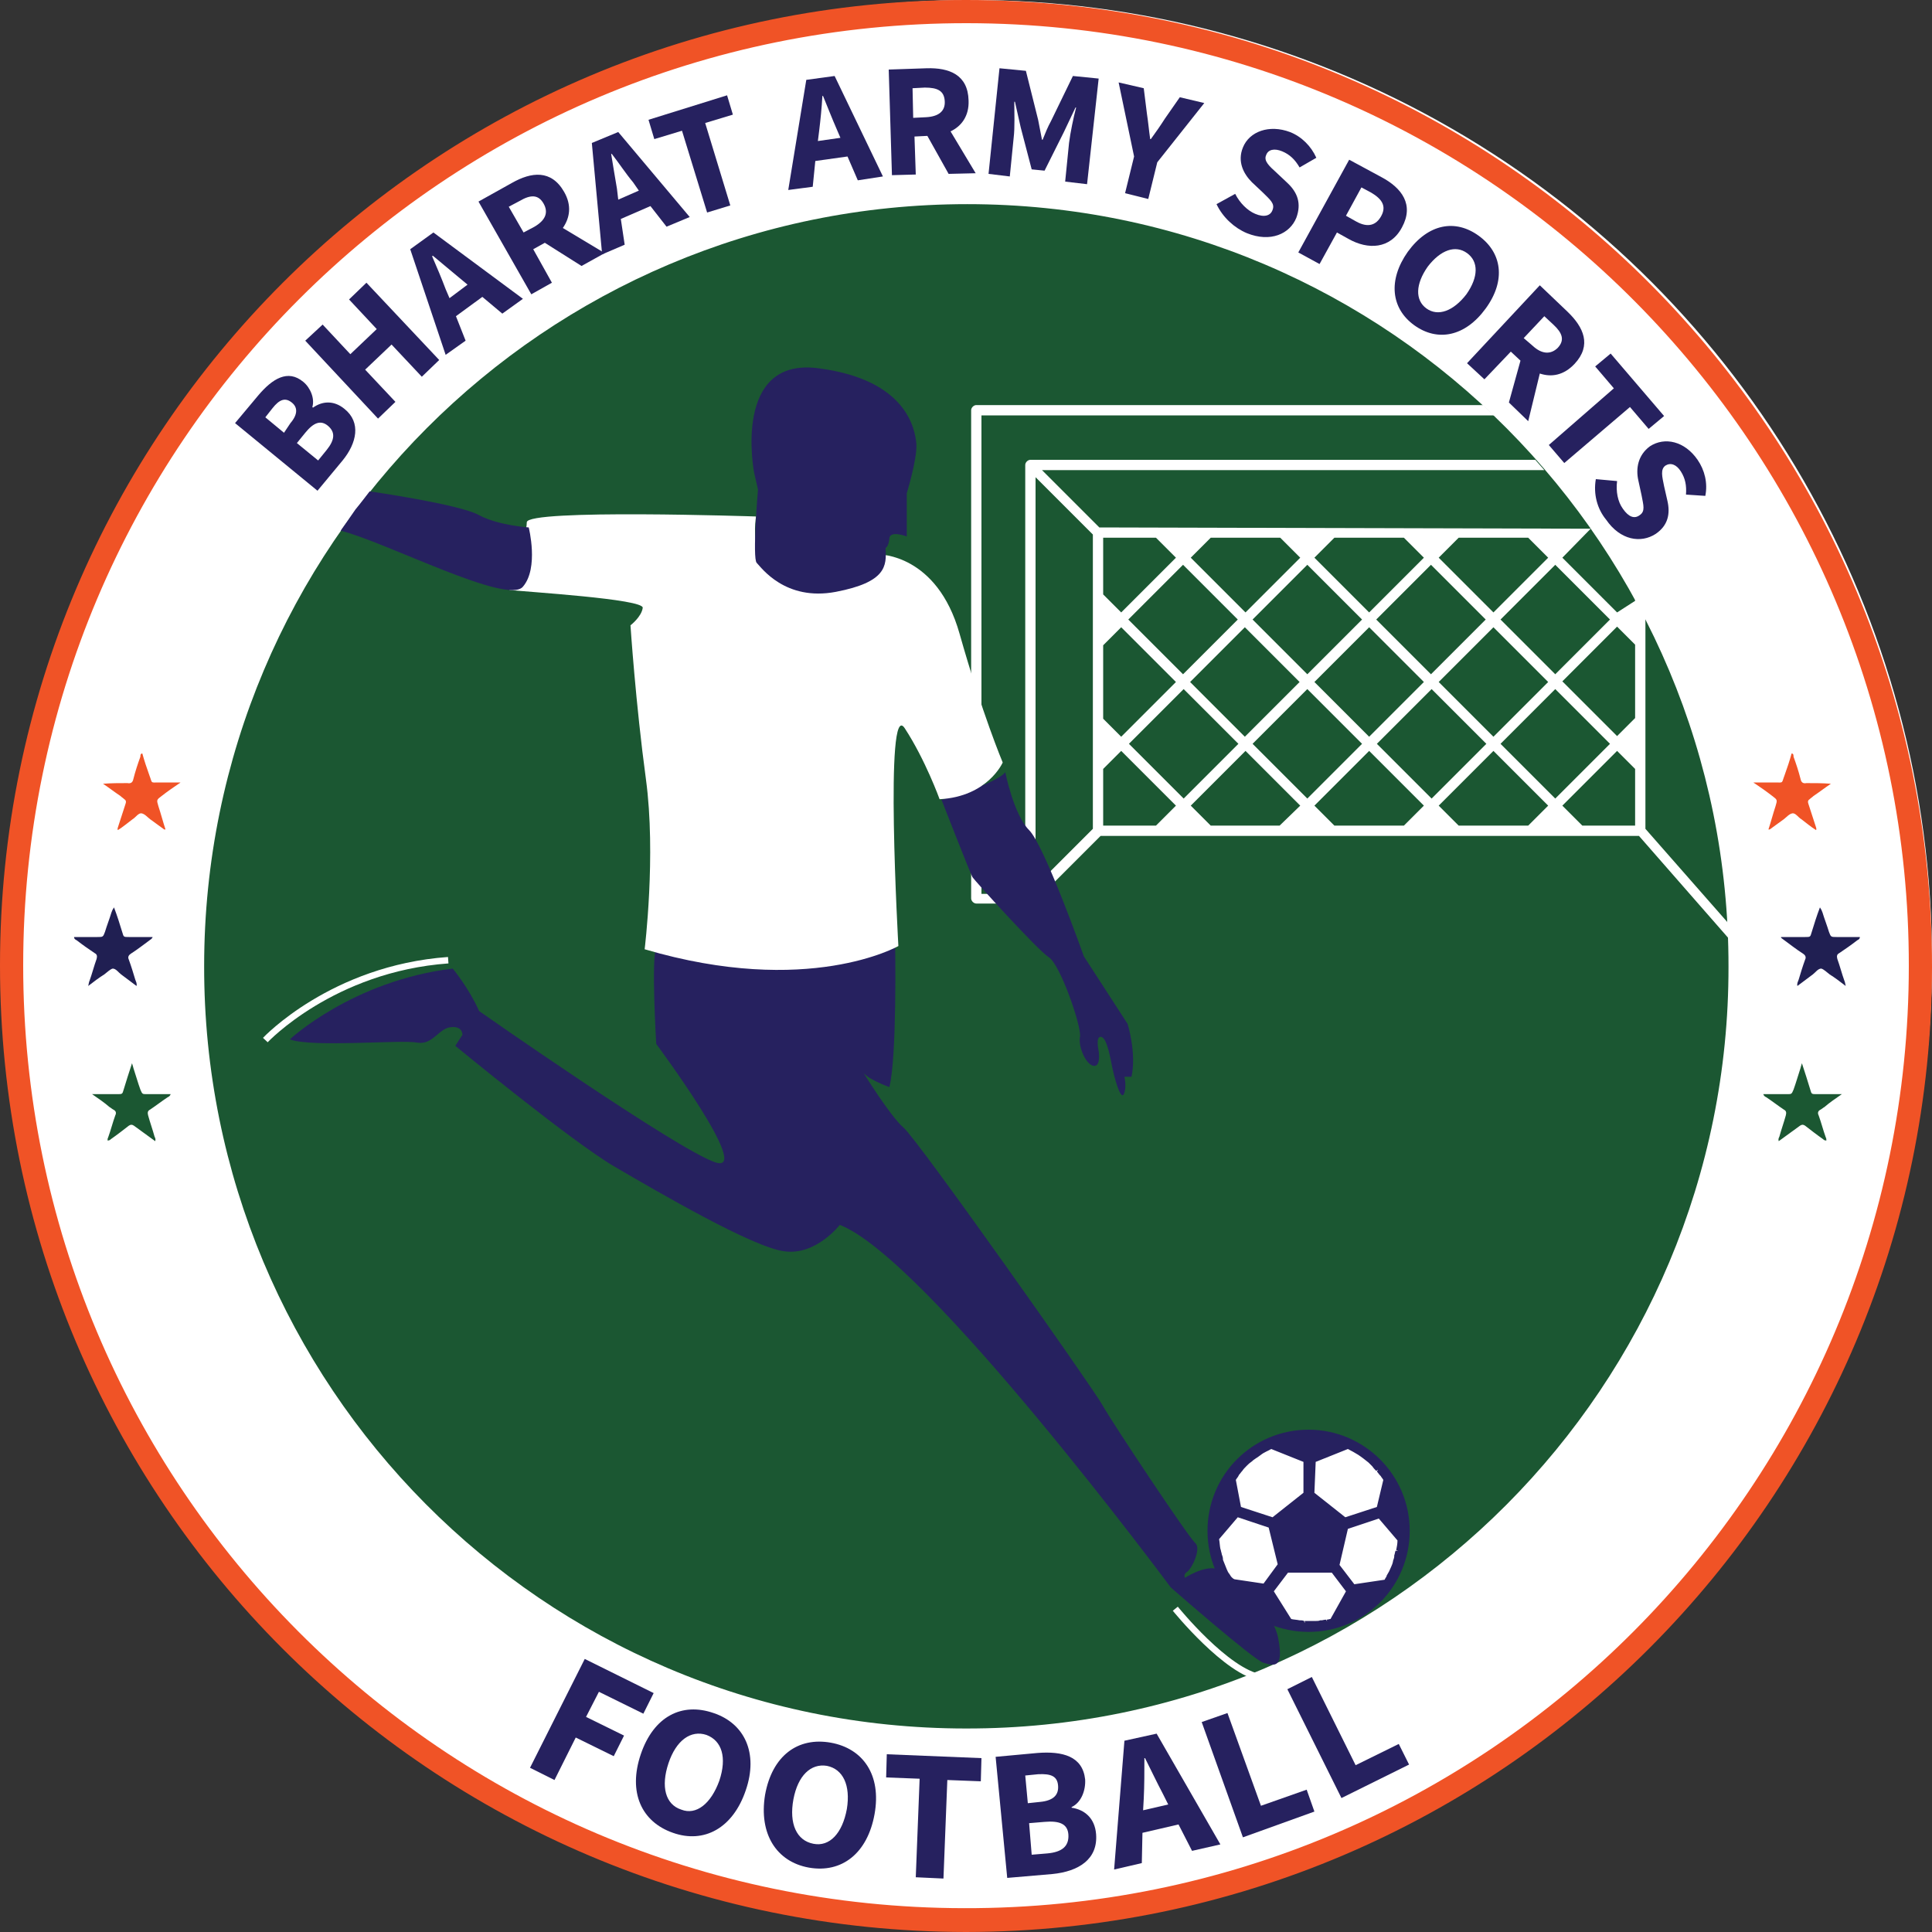 <?xml version="1.0" encoding="utf-8"?>
<!-- Generator: Adobe Illustrator 22.0.1, SVG Export Plug-In . SVG Version: 6.00 Build 0)  -->
<svg version="1.1" id="Layer_1" xmlns="http://www.w3.org/2000/svg" xmlns:xlink="http://www.w3.org/1999/xlink" x="0px" y="0px"
	 viewBox="0 0 300 300" style="enable-background:new 0 0 300 300;" xml:space="preserve">
<rect x="0" y="0" width="300" height="300" fill="#333333" stroke="none"/>
<style type="text/css">
	.st0{fill:#FFFFFF;}
	.st1{fill:#F05326;}
	.st2{fill:#1B5732;}
	.st3{fill:#201F52;}
	.st4{fill:#26215F;}
	.st5{fill:none;stroke:#FFFFFF;stroke-miterlimit:10;}
	.st6{fill:none;}
</style>
<g>
	<g>
		<g>
			<circle class="st0" cx="150.9" cy="149.1" r="149.1"/>
			<path class="st1" d="M150,300C67.1,299.9,0,232.9,0,149.9C0,67,67.2,0,150,0c83.4,0,150.1,67.7,150,150.2
				C299.9,232.4,233.2,299.9,150,300z M296.4,150C296.5,69.8,231.5,3.7,150.2,3.6C69,3.5,3.6,69.2,3.6,149.9
				c0,80.6,65.1,146.3,146.1,146.4C231.3,296.5,296.4,230.3,296.4,150z"/>
			<path class="st2" d="M268.4,150.1c0.1,64.9-52.5,118.4-118.4,118.3c-65.9,0-118.4-53.5-118.3-118.4c0-65,52.7-118.3,118.5-118.3
				C215.9,31.7,268.5,85.1,268.4,150.1z M264.8,150.1c0-63.4-51.3-114.7-114.7-114.8C86.7,35.2,35.3,86.7,35.3,150
				c0,63.4,51.4,114.8,114.8,114.8C213.4,264.8,264.8,213.4,264.8,150.1z"/>
			<g>
				<path class="st3" d="M276.6,145.5c1.2,0,2.5,0,3.7,0c0.8,0,0.8,0,1-0.7c0.4-1.3,0.8-2.6,1.3-3.9c0.2,0.3,0.3,0.5,0.4,0.8
					c0.3,1,0.7,2,1,3c0.3,0.8,0.3,0.8,1.2,0.8c1.2,0,2.4,0,3.6,0c0,0.3-0.2,0.4-0.4,0.5c-0.9,0.7-1.9,1.4-2.8,2
					c-0.4,0.2-0.4,0.5-0.3,0.9c0.4,1.1,0.7,2.3,1.1,3.4c0.1,0.2,0.1,0.4,0.2,0.8c-0.9-0.7-1.7-1.3-2.5-1.8c-0.4-0.3-0.9-0.8-1.3-0.9
					c-0.5,0-0.9,0.6-1.3,0.9c-0.8,0.6-1.6,1.2-2.4,1.8c-0.1-0.4,0.1-0.7,0.2-1c0.3-1,0.6-2,1-3.1c0.2-0.4,0-0.7-0.3-0.9
					c-1.1-0.7-2.1-1.5-3.2-2.3C276.5,145.6,276.5,145.5,276.6,145.5z"/>
				<path class="st1" d="M272.3,121.5c1.1,0,2.2,0,3.3,0c1.4,0,1,0.2,1.5-1.1c0.4-1.1,0.8-2.3,1.1-3.4c0.3,0,0.3,0.3,0.3,0.5
					c0.4,1.1,0.8,2.3,1.1,3.5c0.1,0.5,0.4,0.7,0.9,0.6c1.3,0,2.5,0,3.8,0.1c-0.9,0.6-1.8,1.3-2.7,1.9c-0.2,0.2-0.4,0.3-0.6,0.5
					c-0.3,0.2-0.3,0.4-0.2,0.7c0.4,1.2,0.8,2.5,1.2,3.7c0,0.1,0.1,0.2,0,0.4c-0.8-0.5-1.5-1.1-2.3-1.7c-0.5-0.3-0.9-1-1.4-0.9
					c-0.5,0.1-0.9,0.6-1.3,0.9c-0.7,0.5-1.5,1.1-2.2,1.6c0,0-0.1,0-0.2,0c0.4-1.2,0.7-2.4,1.1-3.6c0.3-1,0.3-1-0.5-1.6
					c-0.9-0.7-1.9-1.4-2.8-2C272.3,121.6,272.3,121.5,272.3,121.5z"/>
				<path class="st2" d="M279.8,165.1c0.5,1.5,0.9,2.8,1.3,4.1c0.2,0.7,0.2,0.7,1,0.7c1,0,2.1,0,3.1,0c0.2,0,0.4,0,0.8,0
					c-1,0.7-1.9,1.3-2.7,2c-0.2,0.1-0.4,0.3-0.6,0.4c-0.4,0.2-0.5,0.5-0.3,0.9c0.4,1.1,0.7,2.3,1.1,3.4c0.1,0.2,0.1,0.3,0.1,0.5
					c-0.3,0-0.4-0.1-0.5-0.2c-1-0.7-1.9-1.4-2.8-2.1c-0.3-0.2-0.5-0.2-0.8,0c-1.1,0.8-2.2,1.6-3.3,2.4c-0.1-0.3,0-0.5,0.1-0.7
					c0.3-1.1,0.7-2.2,1-3.3c0.1-0.4,0.1-0.7-0.3-0.9c-0.9-0.6-1.8-1.3-2.7-1.9c-0.2-0.1-0.4-0.2-0.5-0.5c0.5,0,0.9,0,1.3,0
					c0.8,0,1.6,0,2.4,0c0.7,0,0.7,0,1-0.7c0.4-1.1,0.7-2.2,1.1-3.4C279.6,165.7,279.7,165.5,279.8,165.1z"/>
			</g>
			<g>
				<path class="st3" d="M23.7,145.5c-1.2,0-2.5,0-3.7,0c-0.8,0-0.8,0-1-0.7c-0.4-1.3-0.8-2.6-1.3-3.9c-0.2,0.3-0.3,0.5-0.4,0.8
					c-0.3,1-0.7,2-1,3c-0.3,0.8-0.3,0.8-1.2,0.8c-1.2,0-2.4,0-3.6,0c0,0.3,0.2,0.4,0.4,0.5c0.9,0.7,1.9,1.4,2.8,2
					c0.4,0.2,0.4,0.5,0.3,0.9c-0.4,1.1-0.7,2.3-1.1,3.4c-0.1,0.2-0.1,0.4-0.2,0.8c0.9-0.7,1.7-1.3,2.5-1.8c0.4-0.3,0.9-0.8,1.3-0.9
					c0.5,0,0.9,0.6,1.3,0.9c0.8,0.6,1.6,1.2,2.4,1.8c0.1-0.4-0.1-0.7-0.2-1c-0.3-1-0.6-2-1-3.1c-0.2-0.4,0-0.7,0.3-0.9
					c1.1-0.7,2.1-1.5,3.2-2.3C23.7,145.6,23.7,145.5,23.7,145.5z"/>
				<path class="st1" d="M28,121.5c-1.1,0-2.2,0-3.3,0c-1.4,0-1,0.2-1.5-1.1c-0.4-1.1-0.8-2.3-1.1-3.4c-0.3,0-0.3,0.3-0.3,0.5
					c-0.4,1.1-0.8,2.3-1.1,3.5c-0.1,0.5-0.4,0.7-0.9,0.6c-1.3,0-2.5,0-3.8,0.1c0.9,0.6,1.8,1.3,2.7,1.9c0.2,0.2,0.4,0.3,0.6,0.5
					c0.3,0.2,0.3,0.4,0.2,0.7c-0.4,1.2-0.8,2.5-1.2,3.7c0,0.1-0.1,0.2,0,0.4c0.8-0.5,1.5-1.1,2.3-1.7c0.5-0.3,0.9-1,1.4-0.9
					c0.5,0.1,0.9,0.6,1.3,0.9c0.7,0.5,1.5,1.1,2.2,1.6c0,0,0.1,0,0.2,0c-0.4-1.2-0.7-2.4-1.1-3.6c-0.3-1-0.3-1,0.5-1.6
					c0.9-0.7,1.9-1.4,2.8-2C28,121.6,28,121.5,28,121.5z"/>
				<path class="st2" d="M20.5,165.1c-0.5,1.5-0.9,2.8-1.3,4.1c-0.2,0.7-0.2,0.7-1,0.7c-1,0-2.1,0-3.1,0c-0.2,0-0.4,0-0.8,0
					c1,0.7,1.9,1.3,2.7,2c0.2,0.1,0.4,0.3,0.6,0.4c0.4,0.2,0.5,0.5,0.3,0.9c-0.4,1.1-0.7,2.3-1.1,3.4c-0.1,0.2-0.1,0.3-0.1,0.5
					c0.3,0,0.4-0.1,0.5-0.2c1-0.7,1.9-1.4,2.8-2.1c0.3-0.2,0.5-0.2,0.8,0c1.1,0.8,2.2,1.6,3.3,2.4c0.1-0.3,0-0.5-0.1-0.7
					c-0.3-1.1-0.7-2.2-1-3.3c-0.1-0.4-0.1-0.7,0.3-0.9c0.9-0.6,1.8-1.3,2.7-1.9c0.2-0.1,0.4-0.2,0.5-0.5c-0.5,0-0.9,0-1.3,0
					c-0.8,0-1.6,0-2.4,0c-0.7,0-0.7,0-1-0.7c-0.4-1.1-0.7-2.2-1.1-3.4C20.7,165.7,20.6,165.5,20.5,165.1z"/>
			</g>
			<path class="st2" d="M267.1,150.1c0,64.6-52.4,117-117.1,117.1c-64.6,0-117.1-52.5-117.1-117.1C32.9,85.5,85.4,32.9,150.1,33
				C214.8,33,267.1,85.4,267.1,150.1z"/>
			<path class="st0" d="M40.9,81.7c0.1,0,0.2,0.1,0.2,0.2c-0.1,0.2-0.3,0-0.4-0.1C40.8,81.8,40.8,81.7,40.9,81.7z"/>
			<g>
				<path class="st4" d="M36.5,65.7l3.6-4.3c2.2-2.6,4.6-4.1,7-2.1c1.1,0.9,1.8,2.6,1.4,3.9l0.1,0.1c1.4-1,3.2-1.2,4.9,0.2
					c2.6,2.1,1.9,5.3-0.3,8l-3.9,4.7L36.5,65.7z M45.1,65.7c1.2-1.4,1.1-2.5,0.2-3.2c-1-0.8-1.9-0.5-3,0.9l-1.1,1.4l2.9,2.4
					L45.1,65.7z M50.7,69.9c1.3-1.6,1.4-2.8,0.2-3.8c-1.1-0.9-2.2-0.5-3.5,1.1l-1.3,1.6l3.3,2.7L50.7,69.9z"/>
				<path class="st4" d="M47.4,52.9l2.7-2.5l4.3,4.6l4.1-3.9l-4.3-4.6l2.7-2.6l11.3,12l-2.7,2.6l-4.7-5l-4.1,3.9l4.7,5L58.7,65
					L47.4,52.9z"/>
				<path class="st4" d="M63.7,38.7l3.6-2.6l13.9,10.3l-3.2,2.3l-3.1-2.6l-4.1,3l1.5,3.8l-3.1,2.2L63.7,38.7z M69.8,46.3l2.8-2.1
					l-1.2-1c-1.3-1.1-2.9-2.4-4.2-3.5l-0.1,0.1c0.7,1.6,1.5,3.5,2.1,5.1L69.8,46.3z"/>
				<path class="st4" d="M74.3,31.3l5.2-2.9c3-1.7,6.1-2.1,8.1,1.4c1.2,2.1,0.9,4-0.2,5.6l6.5,3.9l-3.6,2l-5.7-3.6l-1.8,1l2.9,5.2
					l-3.2,1.8L74.3,31.3z M83,35.2c1.7-1,2.2-2.2,1.4-3.6c-0.8-1.4-2-1.4-3.7-0.4L79,32.1l2.3,4L83,35.2z"/>
				<path class="st4" d="M91.9,22.2l4.1-1.7l11.1,13.2l-3.6,1.5L101,32L96.4,34l0.6,4l-3.5,1.5L91.9,22.2z M96,31l3.2-1.4l-0.9-1.3
					c-1.1-1.3-2.2-3-3.3-4.4l-0.1,0c0.3,1.8,0.6,3.7,0.9,5.4L96,31z"/>
				<path class="st4" d="M105.9,20.3l-4.3,1.3l-0.9-3l12.2-3.8l0.9,3l-4.3,1.3l3.9,12.8l-3.6,1.1L105.9,20.3z"/>
				<path class="st4" d="M125.2,12.4l4.4-0.6l7.5,15.6l-3.9,0.6l-1.6-3.7l-5,0.7l-0.4,4l-3.8,0.5L125.2,12.4z M127,21.9l3.5-0.5
					l-0.6-1.4c-0.7-1.6-1.4-3.4-2.1-5.1l-0.1,0c-0.1,1.8-0.3,3.8-0.5,5.4L127,21.9z"/>
				<path class="st4" d="M138,10.8l5.9-0.2c3.5-0.1,6.4,1,6.5,5c0.1,2.4-1.1,4-2.8,4.8l3.9,6.5l-4.2,0.1l-3.3-5.9l-2,0.1l0.2,5.9
					l-3.7,0.1L138,10.8z M143.8,18.2c1.9-0.1,3-0.9,2.9-2.5s-1.1-2.1-3.1-2.1l-1.9,0.1l0.1,4.6L143.8,18.2z"/>
				<path class="st4" d="M155.2,10.6l4.1,0.4l1.9,7.6c0.2,1,0.4,2.1,0.6,3.1l0.1,0c0.4-1,0.8-2,1.3-2.9l3.4-7l4,0.4l-1.8,16.4
					l-3.4-0.4l0.6-6c0.2-1.6,0.7-4,1.1-5.5l-0.1,0l-1.8,3.8l-3,6l-2-0.2l-1.7-6.5l-0.9-4l-0.1,0c0,1.6,0.1,4-0.1,5.6l-0.6,6
					l-3.3-0.4L155.2,10.6z"/>
				<path class="st4" d="M176.1,24.3l-2.4-11.5l3.9,0.9l0.5,4c0.2,1.3,0.3,2.5,0.5,3.9l0.1,0c0.8-1.1,1.5-2.1,2.2-3.2l2.3-3.3
					l3.8,0.9l-7.3,9.2l-1.4,5.7l-3.6-0.9L176.1,24.3z"/>
				<path class="st4" d="M188.9,31.7l2.9-1.6c0.7,1.4,1.9,2.6,3.1,3.1c1.4,0.6,2.4,0.3,2.7-0.6c0.4-1-0.4-1.6-1.5-2.7l-1.7-1.6
					c-1.3-1.3-2.3-3.2-1.4-5.4c1-2.5,4.1-3.6,7.3-2.4c1.8,0.7,3.3,2.2,4.1,4l-2.6,1.5c-0.7-1.2-1.5-2-2.7-2.5
					c-1.2-0.5-2.2-0.3-2.5,0.6c-0.4,0.9,0.5,1.7,1.6,2.7l1.7,1.6c1.6,1.5,2.2,3.2,1.4,5.4c-1,2.5-4,3.9-7.7,2.4
					C191.7,35.4,189.9,33.8,188.9,31.7z"/>
				<path class="st4" d="M209.5,24.8l5,2.7c3.2,1.7,5.1,4.3,3.2,7.8c-1.8,3.4-5.3,3.5-8.3,1.8l-1.8-1l-2.7,4.9l-3.3-1.8L209.5,24.8z
					 M210.6,34.4c1.8,1,3.1,0.6,3.9-0.9c0.8-1.5,0.1-2.6-1.6-3.6l-1.5-0.8l-2.4,4.4L210.6,34.4z"/>
				<path class="st4" d="M218.6,39.1c3.2-4.4,7.4-5.1,11-2.5c3.6,2.6,4.3,6.9,1.1,11.3c-3.2,4.4-7.5,5.2-11.1,2.6
					C216,47.9,215.5,43.5,218.6,39.1z M227.7,45.7c1.9-2.7,1.9-5.1,0.1-6.4c-1.8-1.3-4.1-0.5-6.1,2.1c-1.9,2.7-2,5.2-0.2,6.5
					C223.3,49.2,225.7,48.3,227.7,45.7z"/>
				<path class="st4" d="M239.1,44.3l4.3,4.1c2.5,2.4,3.8,5.2,1.1,8.1c-1.7,1.8-3.6,2.1-5.4,1.5l-1.8,7.4l-3-2.9l1.8-6.5l-1.5-1.4
					l-4.1,4.3l-2.7-2.5L239.1,44.3z M238,53.7c1.4,1.3,2.8,1.4,3.9,0.3c1.1-1.2,0.7-2.3-0.7-3.6l-1.4-1.3l-3.2,3.4L238,53.7z"/>
				<path class="st4" d="M250.6,60.3l-2.9-3.4l2.4-2l8.3,9.7l-2.4,2l-2.9-3.4l-10.2,8.7l-2.4-2.8L250.6,60.3z"/>
				<path class="st4" d="M247.8,74.4l3.3,0.3c-0.2,1.6,0.1,3.2,0.9,4.3c0.9,1.3,1.8,1.6,2.6,1c0.9-0.6,0.6-1.5,0.3-3.1l-0.5-2.3
					c-0.4-1.8-0.1-3.9,1.8-5.3c2.3-1.5,5.4-0.8,7.4,2.1c1.1,1.6,1.6,3.6,1.2,5.6l-3-0.2c0.1-1.4-0.1-2.5-0.8-3.6
					c-0.7-1.1-1.6-1.4-2.4-0.9c-0.8,0.6-0.5,1.7-0.2,3.2l0.5,2.2c0.5,2.1,0.1,3.9-1.8,5.2c-2.3,1.5-5.5,1-7.7-2.2
					C248,79,247.4,76.7,247.8,74.4z"/>
			</g>
			<g>
				<path class="st4" d="M90.8,257.6l10.7,5.3l-1.6,3.2l-6.9-3.4l-2,3.9l5.9,2.9l-1.6,3.2l-5.9-2.9l-3.3,6.6l-3.8-1.9L90.8,257.6z"
					/>
				<path class="st4" d="M99.5,272.4c2-5.9,6.4-8.1,11.3-6.4c4.8,1.6,7,6.2,5,12c-2,5.9-6.5,8.3-11.3,6.6
					C99.6,282.9,97.5,278.3,99.5,272.4z M111.7,276.5c1.2-3.6,0.4-6.2-2-7.1c-2.4-0.8-4.7,0.8-5.9,4.4c-1.2,3.6-0.5,6.4,2,7.2
					C108.1,281.9,110.4,280.1,111.7,276.5z"/>
				<path class="st4" d="M118.8,278.7c1.1-6.1,5.1-9,10.2-8.1c5,0.9,7.9,5,6.8,11.1c-1.1,6.1-5.1,9.2-10.2,8.3
					C120.6,289.1,117.8,284.8,118.8,278.7z M131.5,280.9c0.6-3.7-0.6-6.2-3.1-6.7c-2.5-0.4-4.5,1.5-5.2,5.2
					c-0.7,3.8,0.5,6.4,3.1,6.9C128.8,286.8,130.8,284.7,131.5,280.9z"/>
				<path class="st4" d="M142.8,276.2l-5.2-0.2l0.1-3.6l14.7,0.6l-0.1,3.6l-5.2-0.2l-0.6,15.3l-4.3-0.2L142.8,276.2z"/>
				<path class="st4" d="M154.6,272.8l6.5-0.6c3.9-0.3,7,0.5,7.4,4.1c0.1,1.7-0.6,3.6-2.1,4.3l0,0.1c2,0.3,3.6,1.6,3.8,4.1
					c0.3,3.9-2.7,5.8-6.8,6.2l-7,0.6L154.6,272.8z M161.5,279.8c2.1-0.2,2.9-1.1,2.8-2.5c-0.1-1.5-1.1-1.9-3.1-1.8l-2,0.2l0.4,4.3
					L161.5,279.8z M162.6,287.8c2.3-0.2,3.4-1.1,3.3-2.9c-0.1-1.7-1.4-2.2-3.7-2l-2.4,0.2l0.4,4.9L162.6,287.8z"/>
				<path class="st4" d="M174.6,270.3l5-1.1l9.9,17.2l-4.4,1l-2.1-4.1l-5.6,1.3l-0.1,4.7l-4.3,1L174.6,270.3z M177.5,281.1l3.9-0.9
					l-0.8-1.6c-0.9-1.7-1.9-3.8-2.8-5.6l-0.1,0c0,2.1,0,4.3-0.1,6.3L177.5,281.1z"/>
				<path class="st4" d="M186.6,267.4l4-1.4l5.2,14.4l7.1-2.5l1.2,3.4l-11.1,4L186.6,267.4z"/>
				<path class="st4" d="M199.9,262.3l3.8-1.9l6.8,13.7l6.7-3.3l1.6,3.2l-10.5,5.2L199.9,262.3z"/>
			</g>
		</g>
	</g>
	<g>
		<g>
			<g>
				<circle class="st0" cx="203.2" cy="237.7" r="15"/>
				<path class="st4" d="M203.2,253.1c-8.5,0-15.4-6.9-15.4-15.4s6.9-15.4,15.4-15.4c8.5,0,15.4,6.9,15.4,15.4
					S211.7,253.1,203.2,253.1z M203.2,223.1c-8.1,0-14.7,6.6-14.7,14.7s6.6,14.7,14.7,14.7s14.7-6.6,14.7-14.7
					S211.3,223.1,203.2,223.1z"/>
			</g>
			<g>
				<g>
					<path class="st4" d="M203.2,222.4c-8.5,0-15.3,6.9-15.3,15.3c0,8.5,6.9,15.3,15.3,15.3s15.3-6.9,15.3-15.3
						C218.5,229.2,211.7,222.4,203.2,222.4L203.2,222.4z M203.8,226.8l5.3-2.1c0.6,0.3,1.2,0.6,1.8,0.9l0,0c0.6,0.3,1.1,0.7,1.6,1.2
						l0,0c0.2,0.2,0.4,0.4,0.7,0.6c0,0,0.1,0.1,0.1,0.1c0.2,0.2,0.4,0.4,0.6,0.7c0,0,0,0,0.1,0.1c0.2,0.2,0.4,0.4,0.5,0.6
						c0,0.1,0.1,0.1,0.1,0.2c0.2,0.2,0.4,0.5,0.5,0.7l-1.1,4.5l-5.2,1.7l-5-4L203.8,226.8z M191.3,245.6c-0.2-0.2-0.3-0.5-0.4-0.7
						l0-0.1c-0.1-0.2-0.3-0.5-0.4-0.7l0,0c-0.3-0.5-0.5-1-0.7-1.6v0c-0.1-0.3-0.2-0.5-0.3-0.8l0-0.1c-0.1-0.2-0.1-0.5-0.2-0.8
						c0,0,0,0,0-0.1c-0.1-0.6-0.2-1.1-0.3-1.7l3.1-3.7l5.2,1.7l1.5,6l-2.5,3.3L191.3,245.6z M206.6,251.6c-0.3,0.1-0.5,0.1-0.8,0.2
						c0,0-0.1,0-0.1,0c-0.2,0-0.4,0.1-0.7,0.1c-0.1,0-0.1,0-0.2,0c-0.2,0-0.4,0-0.6,0.1c-0.1,0-0.1,0-0.2,0c-0.3,0-0.5,0-0.8,0
						c-0.3,0-0.5,0-0.8,0c0,0-0.1,0-0.1,0c-0.2,0-0.4,0-0.7-0.1l0,0c-0.5-0.1-1-0.1-1.4-0.2l-3-4.7l2.4-3.3h7.1l2.5,3.3L206.6,251.6
						z M217.2,240.8C217.2,240.8,217.2,240.8,217.2,240.8c-0.1,0.3-0.1,0.6-0.2,0.8l0,0.1c-0.1,0.3-0.2,0.5-0.3,0.8v0
						c-0.2,0.5-0.4,1.1-0.7,1.6l0,0c-0.1,0.2-0.3,0.5-0.4,0.7l0,0.1c-0.1,0.2-0.3,0.5-0.4,0.7l-5,0.8l-2.5-3.3l1.5-6l5.2-1.7
						l3.1,3.7C217.4,239.6,217.3,240.2,217.2,240.8L217.2,240.8z M217.2,240.8 M191.9,229c0-0.1,0.1-0.1,0.1-0.2
						c0.2-0.2,0.3-0.4,0.5-0.6c0,0,0,0,0.1-0.1c0.2-0.2,0.4-0.5,0.6-0.7c0,0,0.1-0.1,0.1-0.1c0.2-0.2,0.4-0.4,0.6-0.6l0.1,0
						c0.5-0.4,1-0.8,1.6-1.2l0,0c0.6-0.4,1.1-0.7,1.7-0.9l5.4,2.1v5.2l-5,4l-5.2-1.7l-1.1-4.5C191.5,229.5,191.7,229.2,191.9,229
						L191.9,229z"/>
					<path class="st4" d="M203.2,253.4c-8.7,0-15.7-7-15.7-15.7c0-8.7,7-15.7,15.7-15.7h0c8.6,0,15.7,7,15.7,15.7
						C218.9,246.4,211.9,253.4,203.2,253.4z M203.2,222.7c-8.3,0-15,6.7-15,15c0,8.3,6.7,15,15,15s15-6.7,15-15
						C218.2,229.5,211.5,222.7,203.2,222.7L203.2,222.7z M203.2,252.4c-0.3,0-0.5,0-0.8,0l-0.1,0c-0.2,0-0.5,0-0.7-0.1
						c-0.5-0.1-1-0.1-1.5-0.2l-0.1,0l-3.2-5.1l2.7-3.6h7.5l2.7,3.6l-2.8,4.9l-0.1,0c-0.3,0.1-0.5,0.1-0.8,0.2l-0.1,0
						c-0.3,0-0.5,0.1-0.7,0.1l-0.2,0c-0.2,0-0.4,0-0.7,0.1l-0.2,0C203.8,252.4,203.5,252.4,203.2,252.4z M200.5,251.4
						c0.4,0.1,0.8,0.1,1.3,0.2c0.2,0,0.5,0,0.7,0.1l0.1,0.4l0-0.4c0.5,0,1,0,1.6,0l0.2,0c0.2,0,0.4,0,0.6-0.1l0.2,0
						c0.2,0,0.4-0.1,0.7-0.1l0.2,0.3l-0.1-0.3c0.2,0,0.4-0.1,0.6-0.1l2.4-4.3l-2.2-2.9h-6.8l-2.2,2.9L200.5,251.4z M196.5,246.7
						l-5.4-0.9l-0.1-0.1c-0.2-0.2-0.3-0.5-0.4-0.7c-0.2-0.3-0.3-0.5-0.4-0.8c-0.3-0.5-0.5-1.1-0.7-1.6l0-0.1
						c-0.1-0.2-0.2-0.5-0.2-0.7l0-0.1c-0.1-0.3-0.1-0.5-0.2-0.8l0-0.1c-0.1-0.6-0.2-1.2-0.3-1.8l0-0.1l3.4-4l5.6,1.9l1.6,6.4
						L196.5,246.7z M191.5,245.2l4.7,0.7l2.2-3l-1.4-5.7l-4.8-1.6l-2.9,3.4c0.1,0.5,0.1,1,0.2,1.5l-0.3,0.1l0.3-0.1
						c0.1,0.2,0.1,0.5,0.2,0.7l0,0.1c0.1,0.3,0.2,0.5,0.2,0.8l0,0.1c0.2,0.5,0.4,1,0.6,1.5c0.1,0.2,0.2,0.5,0.4,0.7
						C191.2,244.9,191.3,245,191.5,245.2z M210,246.7l-2.7-3.6l1.6-6.4l5.6-1.9l3.4,4l0,0.1c-0.1,0.6-0.1,1.2-0.3,1.8l0,0
						c-0.1,0.3-0.1,0.5-0.2,0.8l0,0.1c-0.1,0.3-0.2,0.5-0.2,0.7l0,0.1c-0.2,0.6-0.4,1.1-0.7,1.6c-0.1,0.3-0.3,0.5-0.4,0.7l0,0.1
						c-0.1,0.2-0.3,0.5-0.4,0.7l-0.1,0.1L210,246.7z M208,243l2.3,3l4.7-0.7c0.1-0.2,0.2-0.4,0.3-0.5l0-0.1c0.1-0.2,0.3-0.5,0.4-0.7
						c0.2-0.5,0.5-1,0.6-1.5l0-0.1c0.1-0.3,0.2-0.5,0.2-0.8l0-0.1c0.1-0.2,0.1-0.5,0.2-0.7l0.4,0l-0.3-0.1c0.1-0.5,0.2-1,0.2-1.5
						l-2.9-3.4l-4.8,1.6L208,243z M208.7,236.4l-5.3-4.3l0-5.6l5.7-2.3l0.1,0.1c0.6,0.3,1.2,0.6,1.8,1c0.6,0.4,1.1,0.8,1.6,1.2
						c0.3,0.2,0.5,0.4,0.7,0.6l0.1,0.1c0.2,0.2,0.4,0.4,0.7,0.7l0.1,0.1c0.2,0.2,0.4,0.4,0.5,0.6l0.1,0.2c0.2,0.2,0.4,0.5,0.5,0.8
						l0.1,0.1l-1.1,4.9L208.7,236.4z M204.1,231.8l4.8,3.8l4.9-1.6l1-4.2c-0.1-0.2-0.3-0.4-0.4-0.6l-0.1-0.1
						c-0.2-0.2-0.3-0.4-0.5-0.6l0.2-0.3l-0.3,0.2c-0.2-0.2-0.4-0.4-0.6-0.7l0.2-0.3l-0.2,0.3c-0.2-0.2-0.4-0.4-0.6-0.6
						c-0.5-0.4-1-0.8-1.6-1.2c-0.5-0.3-1-0.6-1.6-0.9l-5,2L204.1,231.8z M197.7,236.4l-5.6-1.9l-1.1-4.9l0.1-0.1
						c0.2-0.3,0.4-0.5,0.5-0.7l0.1-0.2c0.2-0.2,0.3-0.4,0.5-0.6l0.1-0.1c0.2-0.2,0.4-0.5,0.7-0.7c0,0,0.1-0.1,0.1-0.1
						c0.2-0.2,0.4-0.4,0.6-0.6c0.6-0.5,1.1-0.9,1.7-1.2c0.6-0.4,1.2-0.7,1.8-1l0.1-0.1l5.7,2.3v5.6L197.7,236.4z M192.7,234l4.9,1.6
						l4.8-3.8V227l-5-2c-0.5,0.3-1.1,0.5-1.6,0.9c-0.5,0.4-1.1,0.7-1.5,1.1c-0.3,0.2-0.5,0.4-0.7,0.6l-0.1,0.1
						c-0.2,0.2-0.4,0.4-0.6,0.7l-0.3-0.2l0.3,0.2c-0.2,0.2-0.3,0.4-0.5,0.6l-0.1,0.2c-0.1,0.2-0.3,0.4-0.4,0.6L192.7,234z"/>
				</g>
			</g>
		</g>
		<path class="st4" d="M45,161.4c0,0,9.7-9.1,25.3-11c0,0,2.5,3,4.1,6.6c0,0,30.7,21.5,36.7,23.5c5.9,1.9-9.2-18.4-9.2-18.4
			s-0.8-13.5,0-14.8c0.9-1.3,22.6,5.2,37.1-0.5c0,0,0.3,17.3-0.9,22c0,0-3.7-1.3-4.2-2.5c0,0,4.3,7,6.4,8.8
			c2.1,1.7,29.4,40.4,30.9,43.1c1.5,2.7,13.4,20.6,14.4,21.4c1,0.9-0.6,4.1-1.3,4.5c-0.6,0.4-0.3,0.9-0.3,0.9s2.9-1.9,4.9-1.4
			s8.8,6.2,9.6,10.9c0.9,4.8-0.8,4.1-2.3,3.7c-1.5-0.4-14.4-11.7-14.4-11.7s-37.9-51.1-51.4-56.3c0,0-3.7,4.8-8.6,4.1
			c-4.9-0.6-19.6-9.2-26.3-13.1c-6.7-3.9-24.8-18.8-24.8-18.8l1.1-1.7c0,0,0.1-1.4-1.8-1.2c-1.9,0.2-2.8,2.8-5.2,2.4
			C62.3,161.4,48.6,162.7,45,161.4z"/>
		<path class="st5" d="M41.2,161.5c0,0,10.4-11.1,28.4-12.4"/>
		<path class="st0" d="M255.5,128.7v-35l-1.6-0.9v0.5l-2.8,1.8l-8.5-8.5l4.4-4.5l-76.3-0.2l-8.9-8.9h78l-1.4-1.6H160
			c-0.4,0-0.8,0.4-0.8,0.8v66.6h-6.8V64.5h79.6l-1.7-1.6h-78.7c-0.4,0-0.8,0.4-0.8,0.8v75.8c0,0.4,0.4,0.8,0.8,0.8h8.4
			c0.2,0,0.4-0.1,0.6-0.2l10.3-10.3h83.6l14,16v-2.3L255.5,128.7z M169.7,128.7l-8.9,8.9V74.1l8.9,8.9V128.7z M250,96.2l-8.5,8.5
			l-8.5-8.5l8.5-8.5L250,96.2z M240.4,105.9l-8.5,8.5l-8.5-8.5l8.5-8.5L240.4,105.9z M226.5,83.5h10.8l3.1,3.1l-8.5,8.5l-8.5-8.5
			L226.5,83.5z M230.7,96.2l-8.5,8.5l-8.5-8.5l8.5-8.5L230.7,96.2z M221.1,105.9l-8.5,8.5l-8.5-8.5l8.5-8.5L221.1,105.9z
			 M207.2,83.5H218l3.1,3.1l-8.5,8.5l-8.5-8.5L207.2,83.5z M211.5,96.2l-8.5,8.5l-8.5-8.5l8.5-8.5L211.5,96.2z M201.8,105.9
			l-8.5,8.5l-8.5-8.5l8.5-8.5L201.8,105.9z M188,83.5h10.8l3.1,3.1l-8.5,8.5l-8.5-8.5L188,83.5z M192.2,96.2l-8.5,8.5l-8.5-8.5
			l8.5-8.5L192.2,96.2z M171.3,83.5h8.2l3.1,3.1l-8.5,8.5l-2.8-2.8V83.5z M171.3,100.2l2.8-2.8l8.5,8.5l-8.5,8.5l-2.8-2.8V100.2z
			 M179.5,128.2h-8.2v-8.8l2.8-2.8l8.5,8.5L179.5,128.2z M175.3,115.5l8.5-8.5l8.5,8.5l-8.5,8.5L175.3,115.5z M198.7,128.2H188
			l-3.1-3.1l8.5-8.5l8.5,8.5L198.7,128.2z M194.5,115.5l8.5-8.5l8.5,8.5L203,124L194.5,115.5z M218,128.2h-10.8l-3.1-3.1l8.5-8.5
			l8.5,8.5L218,128.2z M213.8,115.5l8.5-8.5l8.5,8.5l-8.5,8.5L213.8,115.5z M237.3,128.2h-10.8l-3.1-3.1l8.5-8.5l8.5,8.5
			L237.3,128.2z M233,115.5l8.5-8.5l8.5,8.5l-8.5,8.5L233,115.5z M253.9,128.2h-8.2l-3.1-3.1l8.5-8.5l2.8,2.8V128.2z M253.9,111.5
			l-2.8,2.8l-8.5-8.5l8.5-8.5l2.8,2.8V111.5z"/>
		<path class="st5" d="M182.5,249.8c0,0,8,9.9,13.4,10.7"/>
		<path class="st4" d="M146.2,124.2c0,0,8.7-2.6,9.9-4.3c0,0,1.3,6.6,3.7,9c2.4,2.4,8.5,19.6,8.5,19.6l6.8,10.5c0,0,1.4,4.5,0.6,8.2
			h-1.1c0,0,0.4,1.7-0.1,2.7c-0.5,1-1.5-2.6-1.9-4.7c-0.4-2.1-0.9-4.2-1.7-4.2s-0.3,2.2-0.3,2.2s0.4,2.5-0.8,2.3
			c-1.2-0.2-2.4-3-2.1-4.5c0.3-1.5-3.1-11.4-4.9-12.4c-1.7-1.1-11.5-11.9-11.8-12.4S146.2,124.2,146.2,124.2z"/>
		<path class="st0" d="M79.1,91.6c0,0,2.7-8.4,2.7-10.5c0-2.1,35.6-0.9,35.6-0.9s-2.3,12.4,10.3,11.3c12.5-1.2,8.8-5.4,8.8-5.4
			s9-0.1,12.5,12.3s6.7,20,6.7,20s-2.3,5.3-9.8,5.7c0,0-2.2-6.1-5.4-11c-3.2-5-1,33.8-1,33.8s-14,8-39.4,0.5c0,0,1.8-14.6,0.2-26.4
			c-1.6-11.8-2.4-23.9-2.4-23.9s1.7-1.3,1.9-2.7C100.1,93,81.4,91.9,79.1,91.6z"/>
		<path class="st4" d="M117.7,76c0,0-0.9,10.7-0.2,11.4s4.4,6,12.3,4.5c7.8-1.5,7.9-4,7.7-6.8c0,0,0.5-0.2,0.6-1.5
			c0.1-1.3,2.7-0.3,2.7-0.3v-6.7c0,0,1.6-5.2,1.5-7.6c-0.2-2.4-1.5-10-15.1-11.8c-13.6-1.9-10.1,16.2-10.1,16.2L117.7,76z"/>
		<path class="st4" d="M57.4,76.3c0,0,14,2,17,3.7c3,1.6,7.7,1.9,7.7,1.9s1.6,6.3-0.9,9.2C78.8,94,60,84.2,52.9,82.4
			c0,0,1.7-2.4,2.3-3.3C55.8,78.4,57.4,76.3,57.4,76.3z"/>
		
			<rect x="206.6" y="99.9" transform="matrix(0.707 -0.707 0.707 0.707 -12.578 181.337)" class="st6" width="12" height="12"/>
		<polygon class="st6" points="221.1,86.6 218,83.5 207.2,83.5 204.1,86.6 212.6,95.1 		"/>
		<rect x="216.2" y="90.2" transform="matrix(0.707 -0.707 0.707 0.707 -2.964 185.298)" class="st6" width="12" height="12"/>
		<polygon class="st6" points="201.9,86.6 198.8,83.5 188,83.5 184.9,86.6 193.4,95.1 		"/>
		<polygon class="st6" points="240.4,86.6 237.3,83.5 226.5,83.5 223.4,86.6 231.9,95.1 		"/>
		<rect x="197" y="90.2" transform="matrix(0.707 -0.707 0.707 0.707 -8.583 171.738)" class="st6" width="12" height="12"/>
		
			<rect x="187.4" y="99.9" transform="matrix(0.707 -0.708 0.708 0.707 -18.177 167.859)" class="st6" width="12" height="12"/>
		<polygon class="st6" points="261,134.1 261,92.1 255.5,89 255.5,128.7 		"/>
		<polygon class="st6" points="170.8,81.9 243.1,81.9 227.5,73 161.9,73 		"/>
		<rect x="235.5" y="90.2" transform="matrix(0.707 -0.707 0.707 0.707 2.695 198.954)" class="st6" width="12" height="12"/>
		<path class="st6" d="M152.4,138.7h6.8V72.2c0-0.4,0.4-0.8,0.8-0.8h64.7l-11.9-6.8h-60.4V138.7z"/>
		
			<rect x="225.9" y="99.9" transform="matrix(0.706 -0.708 0.708 0.706 -6.853 195.183)" class="st6" width="12" height="12"/>
		<polygon class="st6" points="160.8,137.6 169.7,128.7 169.7,83 160.8,74.1 		"/>
		
			<rect x="177.7" y="90.2" transform="matrix(0.707 -0.707 0.707 0.707 -14.225 158.106)" class="st6" width="12" height="12"/>
		
			<rect x="235.5" y="109.5" transform="matrix(0.707 -0.707 0.707 0.707 -10.925 204.586)" class="st6" width="12" height="12"/>
		
			<rect x="216.2" y="109.5" transform="matrix(0.707 -0.707 0.707 0.707 -16.562 190.97)" class="st6" width="12" height="12"/>
		<polygon class="st6" points="182.6,86.6 179.5,83.5 171.3,83.5 171.3,92.3 174.1,95.1 		"/>
		<polygon class="st6" points="223.4,125.1 226.5,128.2 237.3,128.2 240.4,125.1 231.9,116.6 		"/>
		<polygon class="st6" points="242.6,105.9 251.1,114.3 253.9,111.5 253.9,100.2 251.1,97.4 		"/>
		<polygon class="st6" points="242.6,125.1 245.7,128.2 253.9,128.2 253.9,119.4 251.1,116.6 		"/>
		<polygon class="st6" points="171.3,119.4 171.3,128.2 179.5,128.2 182.6,125.1 174.1,116.6 		"/>
		<polygon class="st6" points="204.1,125.1 207.2,128.2 218,128.2 221.1,125.1 212.6,116.6 		"/>
		<polygon class="st6" points="182.6,105.9 174.1,97.4 171.3,100.2 171.3,111.5 174.1,114.3 		"/>
		
			<rect x="177.7" y="109.5" transform="matrix(0.707 -0.707 0.707 0.707 -27.84 163.754)" class="st6" width="12" height="12"/>
		<rect x="197" y="109.5" transform="matrix(0.707 -0.707 0.707 0.707 -22.209 177.326)" class="st6" width="12" height="12"/>
		<polygon class="st6" points="184.9,125.1 188,128.2 198.7,128.2 201.9,125.1 193.4,116.6 		"/>
	</g>
</g>
</svg>
